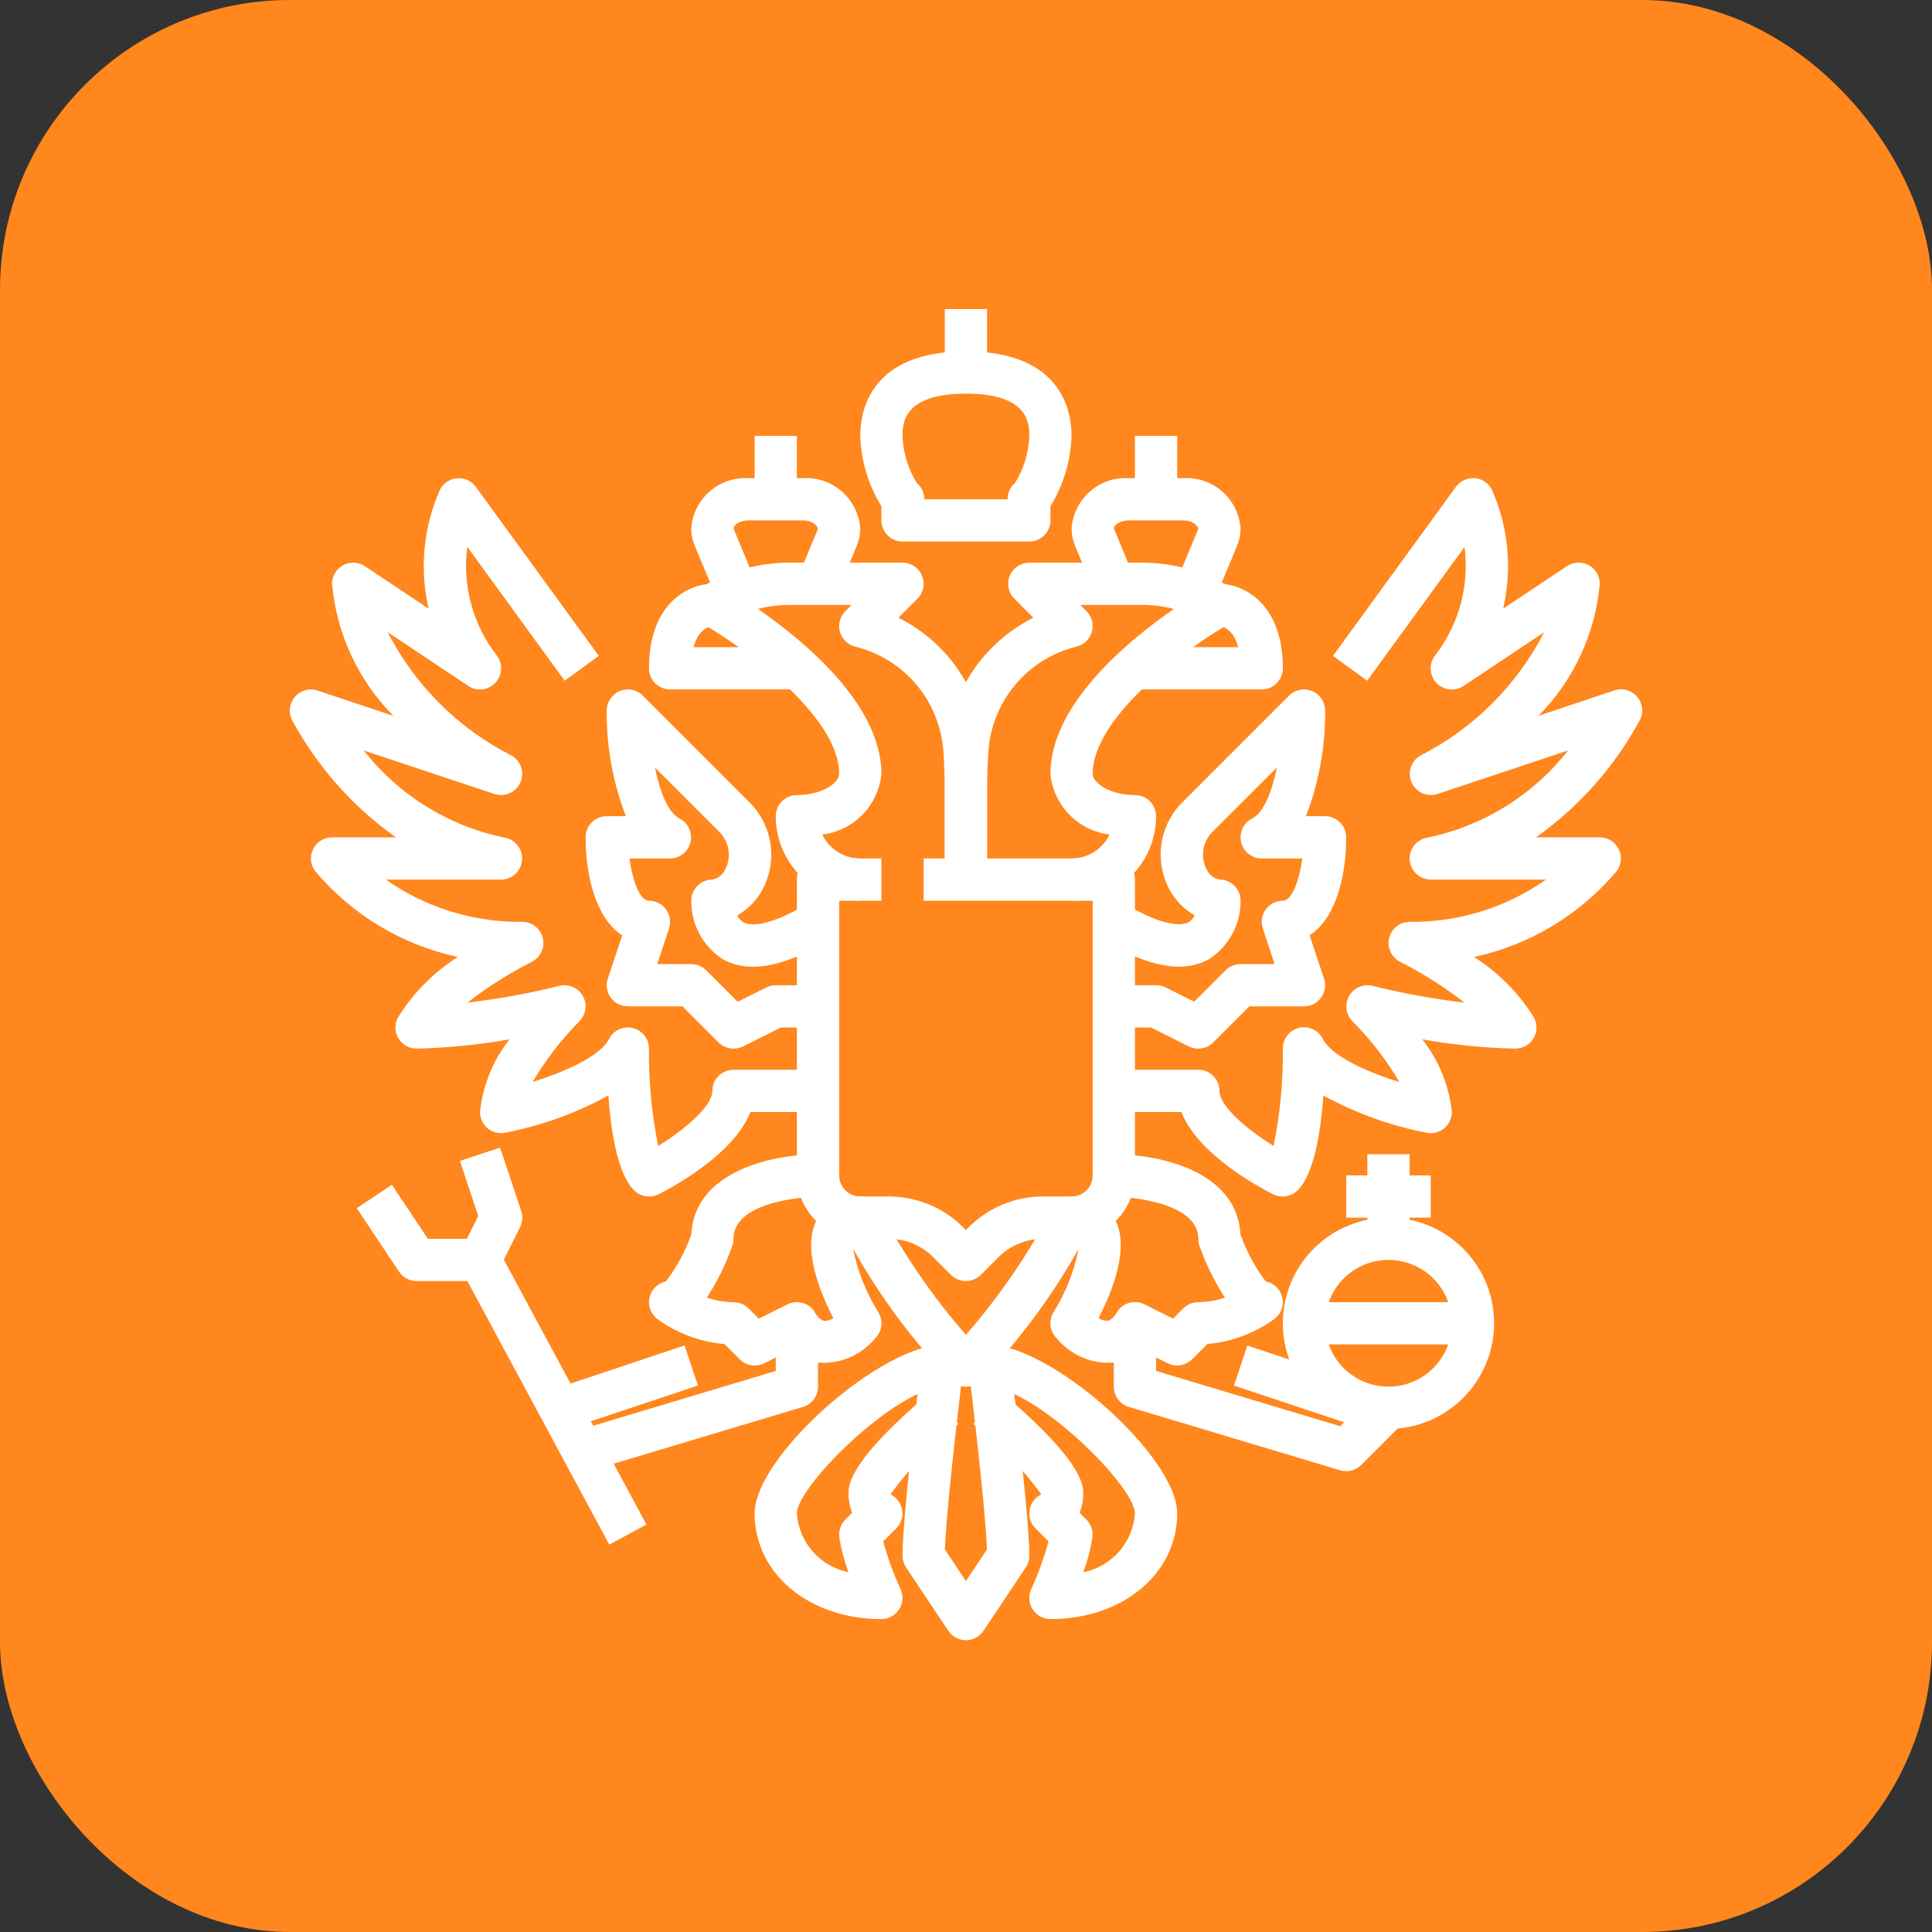 <?xml version="1.0" encoding="UTF-8"?> <svg xmlns="http://www.w3.org/2000/svg" width="100" height="100" viewBox="0 0 100 100" fill="none"><rect x="0" y="0" width="100" height="100" fill="#333333" stroke="none"/> <rect width="100" height="100" rx="15" fill="#FF871D"></rect> <path d="M49.995 66.306C49.705 66.306 49.427 66.191 49.222 65.985L48.317 65.08C48.013 64.774 47.651 64.532 47.253 64.367C46.854 64.202 46.427 64.117 45.996 64.119H44.527C43.657 64.119 42.823 63.773 42.208 63.158C41.592 62.542 41.247 61.708 41.247 60.838V45.527C41.247 45.237 41.362 44.959 41.567 44.754C41.772 44.549 42.05 44.434 42.34 44.434H45.621V46.621H43.434V60.838C43.434 61.128 43.549 61.406 43.754 61.611C43.959 61.816 44.237 61.931 44.527 61.931H45.996C46.715 61.93 47.426 62.07 48.09 62.345C48.754 62.62 49.356 63.024 49.863 63.534L49.995 63.666L50.128 63.534C50.634 63.024 51.237 62.62 51.901 62.345C52.565 62.07 53.276 61.93 53.995 61.931H55.464C55.754 61.931 56.032 61.816 56.237 61.611C56.442 61.406 56.557 61.128 56.557 60.838V46.621H47.808V44.434H57.651C57.941 44.434 58.219 44.549 58.424 44.754C58.629 44.959 58.744 45.237 58.744 45.527V60.838C58.744 61.708 58.399 62.542 57.783 63.158C57.168 63.773 56.334 64.119 55.464 64.119H53.995C53.564 64.117 53.136 64.202 52.738 64.367C52.34 64.532 51.978 64.774 51.674 65.08L50.769 65.985C50.564 66.191 50.285 66.306 49.995 66.306Z" fill="white"></path> <path d="M53.276 28.03H46.715C46.425 28.03 46.146 27.914 45.941 27.709C45.736 27.504 45.621 27.226 45.621 26.936V26.206C44.945 25.107 44.568 23.851 44.527 22.562C44.527 21.249 45.06 18.187 49.995 18.187C54.931 18.187 55.463 21.249 55.463 22.562C55.422 23.851 55.045 25.107 54.37 26.206V26.936C54.37 27.226 54.255 27.504 54.05 27.709C53.844 27.914 53.566 28.03 53.276 28.03ZM47.846 25.843H52.158C52.154 25.683 52.185 25.525 52.251 25.379C52.316 25.233 52.413 25.104 52.535 25.002C52.993 24.268 53.248 23.426 53.276 22.562C53.276 21.963 53.276 20.374 49.995 20.374C46.715 20.374 46.715 21.963 46.715 22.562C46.742 23.426 46.998 24.268 47.456 25.002C47.578 25.105 47.676 25.234 47.744 25.379C47.811 25.524 47.846 25.682 47.846 25.843Z" fill="white"></path> <path d="M51.089 16H48.902V19.281H51.089V16Z" fill="white"></path> <path d="M55.464 46.621V44.434C55.875 44.433 56.278 44.317 56.626 44.098C56.974 43.879 57.254 43.566 57.432 43.196C56.641 43.1 55.906 42.737 55.349 42.166C54.792 41.596 54.447 40.853 54.37 40.059C54.37 36.496 58.313 33.212 60.759 31.518C60.225 31.381 59.676 31.311 59.125 31.311H55.916L56.237 31.631C56.373 31.768 56.471 31.939 56.521 32.126C56.57 32.313 56.569 32.51 56.517 32.696C56.465 32.883 56.365 33.052 56.226 33.187C56.088 33.322 55.916 33.418 55.728 33.465C54.483 33.77 53.368 34.465 52.545 35.449C51.723 36.433 51.237 37.653 51.157 38.933C51.113 39.603 51.089 40.342 51.089 41.153V45.527H48.902V41.153C48.902 40.337 48.926 39.544 48.973 38.798C49.061 37.365 49.524 35.98 50.317 34.782C51.109 33.584 52.203 32.616 53.487 31.974L52.503 30.99C52.35 30.837 52.246 30.642 52.204 30.43C52.162 30.218 52.183 29.998 52.266 29.798C52.349 29.599 52.489 29.428 52.669 29.308C52.849 29.188 53.06 29.123 53.276 29.123H59.125C60.483 29.125 61.822 29.441 63.037 30.047L63.606 30.332C63.784 30.42 63.934 30.555 64.04 30.722C64.147 30.889 64.206 31.081 64.212 31.279C64.217 31.477 64.169 31.673 64.072 31.846C63.975 32.018 63.833 32.161 63.661 32.26C61.685 33.388 56.557 36.997 56.557 40.059C56.557 40.505 57.409 41.153 58.744 41.153C59.034 41.153 59.312 41.268 59.518 41.473C59.723 41.678 59.838 41.956 59.838 42.246C59.838 43.407 59.377 44.519 58.557 45.34C57.736 46.16 56.624 46.621 55.464 46.621Z" fill="white"></path> <path d="M65.306 35.685H58.744V33.498H64.091C63.83 32.513 63.233 32.413 63.088 32.404L63.119 30.217C64.254 30.217 66.4 31.131 66.4 34.591C66.4 34.881 66.284 35.16 66.079 35.365C65.874 35.57 65.596 35.685 65.306 35.685Z" fill="white"></path> <path d="M63.035 30.638L61.016 29.796L62.013 27.403C62.025 27.203 61.727 26.936 61.237 26.936H58.439C57.949 26.936 57.651 27.203 57.651 27.348L58.66 29.796L56.641 30.638L55.644 28.248C55.525 27.963 55.464 27.657 55.464 27.348C55.517 26.611 55.86 25.924 56.417 25.437C56.974 24.95 57.701 24.703 58.439 24.749H61.237C61.975 24.703 62.702 24.95 63.259 25.437C63.816 25.924 64.159 26.611 64.213 27.348C64.212 27.655 64.151 27.958 64.034 28.241L63.035 30.638Z" fill="white"></path> <path d="M60.932 22.562H58.744V25.842H60.932V22.562Z" fill="white"></path> <path d="M62.025 54.276C61.856 54.278 61.689 54.241 61.536 54.167L59.58 53.183H57.651V50.995H59.838C60.007 50.993 60.175 51.031 60.327 51.105L61.81 51.846L63.439 50.217C63.645 50.014 63.923 49.9 64.213 49.902H65.975L65.363 48.06C65.308 47.896 65.293 47.721 65.319 47.55C65.346 47.378 65.412 47.216 65.513 47.075C65.614 46.935 65.748 46.82 65.902 46.741C66.056 46.662 66.227 46.621 66.4 46.621C66.888 46.621 67.255 45.527 67.411 44.434H65.306C65.059 44.434 64.82 44.351 64.627 44.198C64.433 44.045 64.297 43.831 64.241 43.591C64.184 43.351 64.21 43.099 64.315 42.876C64.419 42.653 64.597 42.471 64.817 42.361C65.414 42.063 65.835 40.97 66.092 39.726L62.803 43.012C62.527 43.266 62.346 43.605 62.288 43.975C62.23 44.346 62.298 44.724 62.482 45.05C62.545 45.173 62.635 45.281 62.745 45.363C62.855 45.446 62.983 45.502 63.119 45.527C63.409 45.527 63.687 45.643 63.892 45.848C64.097 46.053 64.213 46.331 64.213 46.621C64.216 47.218 64.071 47.807 63.789 48.333C63.507 48.859 63.098 49.307 62.599 49.635C61.259 50.394 59.456 50.072 57.088 48.651L58.214 46.776C60.465 48.127 61.316 47.848 61.522 47.731C61.66 47.646 61.769 47.522 61.836 47.374C61.362 47.105 60.959 46.725 60.663 46.267C60.194 45.521 59.998 44.636 60.106 43.762C60.214 42.887 60.62 42.077 61.257 41.468L66.725 36C66.878 35.848 67.073 35.745 67.285 35.704C67.497 35.663 67.716 35.685 67.915 35.769C68.114 35.852 68.284 35.992 68.404 36.172C68.523 36.352 68.587 36.563 68.587 36.779C68.605 38.648 68.268 40.503 67.594 42.246H68.587C68.877 42.246 69.155 42.362 69.36 42.567C69.565 42.772 69.68 43.05 69.68 43.34C69.68 45.309 69.159 47.525 67.785 48.412L68.53 50.65C68.585 50.814 68.6 50.989 68.574 51.16C68.547 51.331 68.481 51.494 68.38 51.635C68.279 51.775 68.145 51.89 67.991 51.969C67.837 52.048 67.666 52.089 67.493 52.089H64.665L62.798 53.956C62.593 54.161 62.315 54.276 62.025 54.276Z" fill="white"></path> <path d="M66.4 61.931C66.231 61.933 66.063 61.896 65.911 61.822C65.194 61.462 62.011 59.769 61.148 57.557H57.651V55.37H62.025C62.315 55.37 62.593 55.485 62.799 55.69C63.004 55.895 63.119 56.173 63.119 56.463C63.119 57.255 64.541 58.462 65.922 59.316C66.259 57.657 66.419 55.968 66.4 54.276C66.397 54.028 66.479 53.785 66.632 53.59C66.785 53.394 67.001 53.256 67.243 53.199C67.485 53.142 67.739 53.17 67.963 53.276C68.188 53.383 68.369 53.564 68.478 53.787C68.906 54.646 70.697 55.467 72.431 56.008C71.758 54.862 70.943 53.805 70.006 52.862C69.838 52.693 69.729 52.473 69.697 52.236C69.665 52 69.711 51.759 69.829 51.551C69.946 51.343 70.129 51.179 70.348 51.085C70.568 50.99 70.812 50.971 71.044 51.028C72.61 51.418 74.2 51.708 75.802 51.897C74.764 51.089 73.651 50.383 72.478 49.787C72.258 49.677 72.081 49.496 71.976 49.274C71.871 49.051 71.845 48.799 71.901 48.56C71.957 48.32 72.092 48.106 72.284 47.953C72.477 47.8 72.715 47.716 72.961 47.715C75.486 47.745 77.956 46.98 80.021 45.527H74.055C73.781 45.527 73.517 45.423 73.316 45.237C73.115 45.051 72.991 44.797 72.968 44.524C72.945 44.251 73.026 43.979 73.194 43.763C73.362 43.547 73.606 43.401 73.876 43.355C76.763 42.763 79.346 41.164 81.163 38.844L74.404 41.096C74.147 41.18 73.868 41.166 73.62 41.057C73.373 40.947 73.175 40.75 73.065 40.503C72.954 40.256 72.939 39.977 73.023 39.72C73.106 39.463 73.282 39.245 73.516 39.11C76.271 37.709 78.513 35.475 79.923 32.724L75.759 35.501C75.544 35.647 75.285 35.711 75.027 35.683C74.769 35.655 74.53 35.537 74.351 35.349C74.173 35.16 74.067 34.915 74.053 34.656C74.039 34.397 74.117 34.142 74.274 33.935C74.887 33.145 75.338 32.241 75.601 31.276C75.864 30.311 75.933 29.303 75.805 28.311L70.763 35.234L68.995 33.948L75.358 25.199C75.469 25.049 75.617 24.928 75.787 24.849C75.957 24.771 76.145 24.736 76.332 24.749C76.519 24.764 76.7 24.828 76.855 24.933C77.011 25.038 77.137 25.182 77.221 25.35C78.078 27.284 78.283 29.443 77.805 31.503L81.103 29.304C81.268 29.194 81.46 29.131 81.658 29.121C81.856 29.112 82.053 29.156 82.228 29.25C82.402 29.344 82.548 29.483 82.65 29.654C82.751 29.824 82.804 30.019 82.804 30.217C82.575 32.794 81.454 35.211 79.632 37.049L83.556 35.736C83.762 35.667 83.984 35.66 84.194 35.717C84.403 35.774 84.591 35.892 84.733 36.056C84.876 36.221 84.966 36.424 84.992 36.639C85.018 36.855 84.98 37.074 84.882 37.267C83.579 39.677 81.739 41.755 79.504 43.34H82.804C83.007 43.34 83.206 43.397 83.379 43.504C83.552 43.61 83.691 43.763 83.782 43.945C83.873 44.126 83.911 44.33 83.893 44.532C83.875 44.734 83.801 44.927 83.679 45.09C81.777 47.348 79.179 48.911 76.294 49.534C77.561 50.335 78.629 51.416 79.414 52.694C79.497 52.861 79.537 53.047 79.528 53.233C79.519 53.42 79.463 53.602 79.364 53.76C79.265 53.919 79.128 54.05 78.964 54.14C78.8 54.23 78.616 54.277 78.429 54.276C76.816 54.239 75.207 54.078 73.618 53.797C74.473 54.88 75.004 56.184 75.149 57.557C75.149 57.719 75.113 57.879 75.043 58.026C74.974 58.172 74.872 58.302 74.747 58.404C74.621 58.507 74.474 58.58 74.317 58.619C74.159 58.658 73.995 58.661 73.836 58.629C71.968 58.267 70.167 57.617 68.498 56.703C68.363 58.587 68.016 60.764 67.168 61.611C66.965 61.815 66.688 61.93 66.4 61.931Z" fill="white"></path> <path d="M71.868 73.961C70.786 73.961 69.729 73.64 68.83 73.04C67.931 72.439 67.23 71.585 66.816 70.586C66.402 69.587 66.294 68.487 66.505 67.426C66.716 66.366 67.237 65.391 68.001 64.627C68.766 63.862 69.74 63.341 70.801 63.13C71.862 62.919 72.961 63.027 73.96 63.441C74.959 63.855 75.813 64.556 76.414 65.455C77.015 66.354 77.336 67.412 77.336 68.493C77.334 69.943 76.757 71.333 75.732 72.358C74.707 73.383 73.317 73.959 71.868 73.961ZM71.868 65.212C71.219 65.212 70.585 65.405 70.045 65.765C69.505 66.126 69.085 66.638 68.837 67.238C68.588 67.837 68.523 68.497 68.65 69.133C68.776 69.77 69.089 70.354 69.548 70.813C70.007 71.272 70.591 71.584 71.228 71.711C71.864 71.838 72.524 71.772 73.123 71.524C73.723 71.276 74.235 70.855 74.596 70.316C74.956 69.776 75.148 69.142 75.148 68.493C75.148 67.623 74.803 66.788 74.188 66.173C73.572 65.558 72.738 65.212 71.868 65.212Z" fill="white"></path> <path d="M72.961 59.744H70.774V64.119H72.961V59.744Z" fill="white"></path> <path d="M74.055 60.838H69.68V63.025H74.055V60.838Z" fill="white"></path> <path d="M76.242 67.4H67.493V69.587H76.242V67.4Z" fill="white"></path> <path d="M69.68 76.148C69.574 76.148 69.469 76.133 69.367 76.102L58.431 72.822C58.205 72.754 58.008 72.616 57.867 72.427C57.727 72.238 57.651 72.009 57.651 71.774V68.493H59.838V70.96L69.369 73.819L71.095 72.094L72.641 73.641L70.454 75.828C70.249 76.033 69.971 76.148 69.68 76.148Z" fill="white"></path> <path d="M44.528 46.621C43.367 46.621 42.255 46.16 41.434 45.34C40.614 44.519 40.153 43.407 40.153 42.246C40.153 41.956 40.268 41.678 40.473 41.473C40.678 41.268 40.957 41.153 41.247 41.153C42.582 41.153 43.434 40.505 43.434 40.059C43.434 36.991 38.306 33.388 36.325 32.26C36.154 32.161 36.012 32.018 35.915 31.846C35.818 31.673 35.77 31.477 35.775 31.279C35.781 31.081 35.84 30.889 35.947 30.722C36.053 30.555 36.203 30.42 36.38 30.332L36.951 30.047C38.167 29.44 39.507 29.124 40.866 29.123H46.715C46.931 29.123 47.142 29.188 47.322 29.308C47.502 29.428 47.642 29.599 47.725 29.798C47.808 29.998 47.829 30.218 47.787 30.43C47.745 30.642 47.641 30.837 47.488 30.99L46.504 31.974C47.788 32.616 48.882 33.585 49.674 34.783C50.467 35.981 50.93 37.366 51.018 38.8C51.065 39.544 51.089 40.337 51.089 41.153V45.527H48.902V41.153C48.902 40.342 48.878 39.603 48.834 38.937C48.754 37.658 48.268 36.437 47.446 35.453C46.623 34.47 45.508 33.775 44.263 33.469C44.075 33.422 43.903 33.327 43.765 33.191C43.626 33.056 43.526 32.887 43.474 32.7C43.422 32.514 43.421 32.317 43.47 32.13C43.52 31.943 43.618 31.772 43.754 31.635L44.075 31.311H40.866C40.315 31.311 39.766 31.381 39.232 31.518C41.678 33.212 45.621 36.496 45.621 40.059C45.544 40.853 45.199 41.596 44.642 42.166C44.085 42.737 43.35 43.1 42.559 43.196C42.737 43.566 43.017 43.879 43.365 44.098C43.713 44.317 44.116 44.433 44.528 44.434V46.621Z" fill="white"></path> <path d="M41.246 35.685H34.685C34.395 35.685 34.117 35.57 33.912 35.365C33.706 35.16 33.591 34.881 33.591 34.591C33.591 31.131 35.737 30.217 36.872 30.217L36.903 32.404C36.758 32.414 36.161 32.513 35.9 33.498H41.246V35.685Z" fill="white"></path> <path d="M43.35 30.638L41.331 29.796L42.328 27.403C42.34 27.203 42.042 26.936 41.552 26.936H38.754C38.264 26.936 37.966 27.203 37.966 27.348L38.975 29.796L36.956 30.638L35.959 28.248C35.84 27.963 35.779 27.657 35.779 27.348C35.832 26.611 36.175 25.924 36.732 25.437C37.289 24.95 38.016 24.703 38.754 24.749H41.552C42.29 24.703 43.017 24.95 43.574 25.437C44.131 25.924 44.474 26.611 44.527 27.348C44.527 27.655 44.466 27.958 44.349 28.241L43.35 30.638Z" fill="white"></path> <path d="M41.246 22.562H39.059V25.842H41.246V22.562Z" fill="white"></path> <path d="M37.966 54.276C37.676 54.276 37.398 54.161 37.193 53.956L35.326 52.089H32.498C32.325 52.089 32.154 52.048 32 51.969C31.846 51.89 31.712 51.775 31.611 51.635C31.51 51.494 31.444 51.331 31.418 51.16C31.391 50.989 31.406 50.814 31.461 50.65L32.206 48.412C30.832 47.525 30.311 45.309 30.311 43.34C30.311 43.05 30.426 42.772 30.631 42.567C30.836 42.362 31.114 42.246 31.404 42.246H32.397C31.723 40.503 31.387 38.648 31.404 36.779C31.404 36.562 31.468 36.351 31.588 36.171C31.709 35.991 31.88 35.851 32.079 35.768C32.279 35.686 32.499 35.664 32.711 35.706C32.923 35.748 33.118 35.852 33.271 36.005L38.739 41.473C39.375 42.083 39.782 42.893 39.89 43.767C39.998 44.641 39.802 45.526 39.334 46.272C39.036 46.73 38.634 47.109 38.16 47.38C38.229 47.529 38.34 47.654 38.479 47.74C38.688 47.856 39.541 48.127 41.781 46.782L42.908 48.656C40.539 50.078 38.738 50.398 37.396 49.64C36.895 49.312 36.485 48.864 36.203 48.337C35.92 47.809 35.774 47.219 35.779 46.621C35.779 46.331 35.894 46.053 36.099 45.848C36.304 45.643 36.582 45.527 36.872 45.527C37.008 45.502 37.136 45.447 37.247 45.364C37.357 45.282 37.448 45.175 37.511 45.053C37.694 44.726 37.762 44.348 37.703 43.978C37.645 43.608 37.463 43.269 37.188 43.015L33.899 39.731C34.156 40.976 34.577 42.068 35.174 42.367C35.392 42.478 35.566 42.66 35.668 42.882C35.771 43.104 35.796 43.354 35.739 43.592C35.683 43.83 35.549 44.042 35.358 44.195C35.166 44.347 34.93 44.432 34.685 44.434H32.58C32.734 45.539 33.097 46.621 33.591 46.621C33.765 46.621 33.935 46.662 34.089 46.741C34.243 46.82 34.377 46.935 34.478 47.075C34.579 47.216 34.645 47.378 34.672 47.55C34.698 47.721 34.683 47.896 34.628 48.06L34.016 49.902H35.779C36.069 49.902 36.347 50.017 36.552 50.222L38.181 51.852L39.664 51.11C39.816 51.035 39.983 50.995 40.153 50.995H42.34V53.183H40.411L38.455 54.167C38.302 54.241 38.135 54.278 37.966 54.276Z" fill="white"></path> <path d="M33.591 61.931C33.301 61.931 33.023 61.816 32.818 61.611C31.971 60.764 31.624 58.587 31.488 56.703C29.821 57.617 28.022 58.266 26.155 58.629C25.996 58.661 25.832 58.658 25.674 58.619C25.517 58.58 25.37 58.507 25.244 58.404C25.119 58.302 25.018 58.172 24.948 58.026C24.879 57.879 24.843 57.719 24.843 57.557C24.987 56.184 25.518 54.88 26.374 53.797C24.784 54.078 23.175 54.239 21.562 54.276C21.375 54.276 21.192 54.229 21.029 54.138C20.866 54.047 20.729 53.916 20.631 53.758C20.533 53.599 20.477 53.418 20.469 53.232C20.46 53.046 20.5 52.861 20.583 52.694C21.366 51.417 22.432 50.336 23.698 49.534C20.812 48.911 18.214 47.348 16.312 45.09C16.191 44.927 16.116 44.734 16.098 44.532C16.08 44.33 16.118 44.126 16.209 43.945C16.3 43.763 16.44 43.61 16.612 43.504C16.785 43.397 16.984 43.34 17.187 43.34H20.487C18.254 41.754 16.416 39.677 15.115 37.267C15.018 37.074 14.982 36.856 15.009 36.642C15.036 36.427 15.126 36.226 15.268 36.062C15.409 35.899 15.596 35.782 15.805 35.724C16.013 35.667 16.234 35.673 16.439 35.742L20.363 37.054C18.539 35.215 17.416 32.797 17.187 30.217C17.187 30.019 17.241 29.825 17.343 29.655C17.445 29.485 17.59 29.346 17.765 29.253C17.94 29.159 18.136 29.115 18.334 29.124C18.532 29.134 18.723 29.197 18.888 29.307L22.186 31.506C21.708 29.446 21.913 27.287 22.77 25.354C22.854 25.186 22.98 25.044 23.135 24.939C23.291 24.834 23.47 24.771 23.657 24.756C23.843 24.74 24.03 24.773 24.201 24.851C24.371 24.928 24.519 25.048 24.629 25.199L30.993 33.948L29.229 35.236L24.186 28.303C24.056 29.297 24.124 30.306 24.387 31.273C24.65 32.239 25.102 33.145 25.718 33.935C25.872 34.142 25.949 34.396 25.935 34.654C25.92 34.912 25.815 35.156 25.637 35.343C25.46 35.531 25.222 35.65 24.965 35.678C24.709 35.707 24.45 35.645 24.236 35.501L20.064 32.72C21.476 35.474 23.723 37.711 26.483 39.11C26.717 39.245 26.893 39.463 26.976 39.72C27.059 39.977 27.044 40.256 26.934 40.503C26.824 40.75 26.626 40.947 26.378 41.057C26.131 41.166 25.852 41.18 25.595 41.096L18.828 38.844C20.645 41.163 23.226 42.762 26.112 43.355C26.382 43.401 26.625 43.546 26.793 43.762C26.961 43.978 27.042 44.249 27.02 44.522C26.998 44.795 26.874 45.05 26.674 45.236C26.473 45.422 26.21 45.526 25.936 45.527H19.971C22.035 46.98 24.505 47.745 27.03 47.715C27.276 47.714 27.516 47.797 27.709 47.95C27.902 48.103 28.039 48.317 28.095 48.557C28.152 48.797 28.126 49.049 28.021 49.272C27.916 49.496 27.739 49.677 27.519 49.787C26.347 50.383 25.234 51.089 24.196 51.895C25.799 51.708 27.387 51.418 28.952 51.028C29.184 50.971 29.429 50.99 29.648 51.085C29.868 51.179 30.05 51.343 30.168 51.551C30.286 51.759 30.332 52 30.3 52.236C30.268 52.473 30.159 52.693 29.99 52.862C29.054 53.805 28.24 54.861 27.567 56.006C29.301 55.459 31.093 54.643 31.519 53.787C31.629 53.567 31.81 53.39 32.034 53.285C32.257 53.18 32.509 53.154 32.749 53.211C32.989 53.267 33.203 53.403 33.356 53.597C33.508 53.79 33.592 54.03 33.591 54.276C33.572 55.968 33.732 57.657 34.069 59.316C35.45 58.461 36.872 57.255 36.872 56.463C36.872 56.173 36.987 55.895 37.193 55.69C37.398 55.485 37.676 55.37 37.966 55.37H42.34V57.557H38.841C37.978 59.764 34.794 61.457 34.078 61.822C33.926 61.895 33.76 61.933 33.591 61.931Z" fill="white"></path> <path d="M49.996 71.774C49.706 71.774 49.428 71.659 49.222 71.454C47.251 69.404 45.548 67.112 44.156 64.633C44.389 65.803 44.834 66.92 45.468 67.931C45.593 68.14 45.645 68.385 45.616 68.627C45.586 68.869 45.476 69.094 45.304 69.266C44.945 69.704 44.484 70.048 43.962 70.268C43.439 70.487 42.871 70.576 42.306 70.526C41.802 70.441 41.333 70.21 40.957 69.862L39.552 70.566C39.346 70.668 39.114 70.703 38.888 70.666C38.661 70.629 38.452 70.522 38.29 70.36L37.498 69.568C36.235 69.46 35.026 69.006 34.005 68.256C33.842 68.126 33.719 67.953 33.651 67.756C33.583 67.559 33.573 67.347 33.621 67.145C33.67 66.942 33.775 66.758 33.925 66.613C34.075 66.468 34.262 66.369 34.466 66.328C35.028 65.593 35.471 64.774 35.779 63.902C35.947 60.627 39.949 59.746 42.34 59.746V61.934C42.297 61.934 37.966 62.006 37.966 64.121C37.966 64.252 37.943 64.383 37.897 64.506C37.568 65.442 37.127 66.335 36.585 67.165C37.029 67.318 37.496 67.397 37.966 67.4C38.256 67.4 38.534 67.515 38.739 67.72L39.275 68.256L40.758 67.514C40.886 67.45 41.026 67.412 41.17 67.402C41.313 67.391 41.457 67.41 41.593 67.455C41.73 67.501 41.855 67.573 41.964 67.667C42.072 67.761 42.161 67.876 42.225 68.004C42.256 68.06 42.444 68.332 42.663 68.368C42.831 68.375 42.996 68.325 43.132 68.225C42.428 66.861 41.483 64.534 42.306 63.08C42.533 62.701 42.861 62.393 43.254 62.19C43.646 61.987 44.087 61.898 44.528 61.931C44.731 61.931 44.93 61.988 45.103 62.095C45.276 62.202 45.416 62.354 45.506 62.536C46.742 64.889 48.248 67.089 49.996 69.091C51.741 67.089 53.246 64.889 54.479 62.536C54.571 62.354 54.711 62.2 54.885 62.093C55.059 61.986 55.26 61.93 55.464 61.931C55.905 61.897 56.347 61.986 56.74 62.189C57.133 62.392 57.462 62.7 57.689 63.08C58.513 64.533 57.569 66.859 56.863 68.22C57.001 68.32 57.168 68.37 57.338 68.363C57.549 68.329 57.747 68.035 57.766 68C57.83 67.871 57.919 67.757 58.027 67.662C58.136 67.568 58.262 67.496 58.398 67.451C58.534 67.405 58.678 67.387 58.822 67.397C58.965 67.407 59.105 67.446 59.233 67.51L60.716 68.251L61.252 67.716C61.458 67.512 61.736 67.398 62.025 67.4C62.494 67.396 62.96 67.316 63.403 67.163C62.861 66.332 62.42 65.439 62.091 64.504C62.046 64.38 62.024 64.25 62.025 64.119C62.025 62.026 57.695 61.931 57.651 61.931V59.744C60.036 59.744 64.037 60.627 64.207 63.9C64.516 64.772 64.958 65.591 65.519 66.327C65.723 66.368 65.911 66.466 66.061 66.61C66.212 66.754 66.317 66.938 66.367 67.141C66.416 67.343 66.406 67.555 66.339 67.752C66.272 67.949 66.15 68.122 65.987 68.252C64.966 69.002 63.757 69.457 62.494 69.565L61.703 70.357C61.541 70.519 61.331 70.626 61.105 70.663C60.878 70.7 60.646 70.665 60.441 70.562L59.035 69.859C58.66 70.207 58.191 70.437 57.686 70.523C57.121 70.573 56.553 70.484 56.031 70.265C55.508 70.045 55.047 69.701 54.688 69.263C54.516 69.091 54.406 68.865 54.377 68.624C54.347 68.382 54.399 68.137 54.524 67.928C55.154 66.922 55.595 65.811 55.826 64.647C54.434 67.121 52.734 69.408 50.767 71.454C50.562 71.658 50.285 71.773 49.996 71.774Z" fill="white"></path> <path d="M64.561 69.645L63.87 71.719L70.428 73.905L71.119 71.831L64.561 69.645Z" fill="white"></path> <path d="M30.625 76.102L29.997 74.007L40.153 70.96V68.493H42.34V71.774C42.34 72.009 42.264 72.238 42.124 72.427C41.984 72.616 41.786 72.754 41.561 72.822L30.625 76.102Z" fill="white"></path> <path d="M35.434 69.641L28.872 71.831L29.564 73.905L36.126 71.715L35.434 69.641Z" fill="white"></path> <path d="M25.806 64.695L23.88 65.731L31.535 79.948L33.461 78.912L25.806 64.695Z" fill="white"></path> <path d="M24.843 66.306H21.562C21.382 66.306 21.204 66.261 21.046 66.177C20.887 66.092 20.752 65.969 20.652 65.819L18.465 62.538L20.284 61.325L22.147 64.119H24.167L24.755 62.941L23.806 60.09L25.884 59.399L26.977 62.679C27.069 62.954 27.048 63.254 26.919 63.514L25.826 65.701C25.735 65.884 25.594 66.037 25.42 66.144C25.247 66.251 25.047 66.307 24.843 66.306Z" fill="white"></path> <path d="M49.995 84.897C49.815 84.897 49.638 84.853 49.48 84.768C49.321 84.683 49.185 84.56 49.086 84.41L46.898 81.13C46.779 80.95 46.715 80.739 46.715 80.523C46.715 78.293 47.772 69.805 47.817 69.451L49.987 69.722C49.976 69.805 48.997 77.669 48.908 80.201L49.995 81.835L51.083 80.204C50.994 77.672 50.015 69.809 50.004 69.726L52.174 69.454C52.219 69.811 53.276 78.293 53.276 80.523C53.276 80.739 53.212 80.95 53.093 81.13L50.905 84.41C50.805 84.56 50.67 84.683 50.511 84.768C50.353 84.853 50.175 84.897 49.995 84.897Z" fill="white"></path> <path d="M54.37 83.804C54.188 83.804 54.008 83.758 53.848 83.671C53.688 83.584 53.552 83.459 53.453 83.306C53.353 83.153 53.294 82.978 53.279 82.796C53.265 82.615 53.296 82.433 53.37 82.266C53.738 81.465 54.04 80.635 54.273 79.785L53.597 79.109C53.474 78.986 53.383 78.837 53.33 78.672C53.277 78.507 53.264 78.332 53.291 78.162C53.319 77.991 53.387 77.829 53.489 77.689C53.591 77.55 53.725 77.437 53.88 77.359C53.88 77.348 53.88 77.335 53.88 77.322C52.885 75.961 51.708 74.744 50.38 73.705L51.791 72.032C54.629 74.427 56.068 76.18 56.068 77.243C56.075 77.606 56.011 77.966 55.881 78.305L56.233 78.657C56.349 78.773 56.438 78.913 56.492 79.068C56.546 79.223 56.565 79.388 56.547 79.55C56.45 80.174 56.291 80.786 56.072 81.377C56.789 81.234 57.44 80.858 57.923 80.309C58.406 79.759 58.694 79.066 58.744 78.335C58.744 76.914 53.543 71.774 51.089 71.774V69.587C54.401 69.587 60.931 75.393 60.931 78.335C60.931 81.453 58.111 83.804 54.37 83.804Z" fill="white"></path> <path d="M45.621 83.804C41.88 83.804 39.059 81.453 39.059 78.335C39.059 75.393 45.59 69.587 48.902 69.587V71.774C46.448 71.774 41.246 76.914 41.246 78.335C41.296 79.065 41.585 79.758 42.067 80.307C42.55 80.857 43.199 81.232 43.916 81.376C43.697 80.784 43.537 80.173 43.44 79.549C43.422 79.386 43.441 79.222 43.495 79.067C43.55 78.912 43.638 78.772 43.754 78.656L44.106 78.304C43.977 77.965 43.913 77.605 43.919 77.242C43.919 76.179 45.358 74.426 48.196 72.031L49.607 73.704C48.28 74.743 47.102 75.96 46.108 77.321C46.108 77.334 46.108 77.347 46.108 77.358C46.262 77.436 46.396 77.549 46.499 77.688C46.601 77.828 46.669 77.99 46.696 78.16C46.724 78.331 46.711 78.506 46.658 78.671C46.605 78.835 46.513 78.985 46.391 79.108L45.715 79.784C45.947 80.634 46.249 81.464 46.617 82.265C46.691 82.431 46.723 82.613 46.709 82.795C46.694 82.976 46.635 83.151 46.536 83.304C46.437 83.457 46.302 83.583 46.142 83.67C45.982 83.757 45.803 83.803 45.621 83.804Z" fill="white"></path> </svg> 